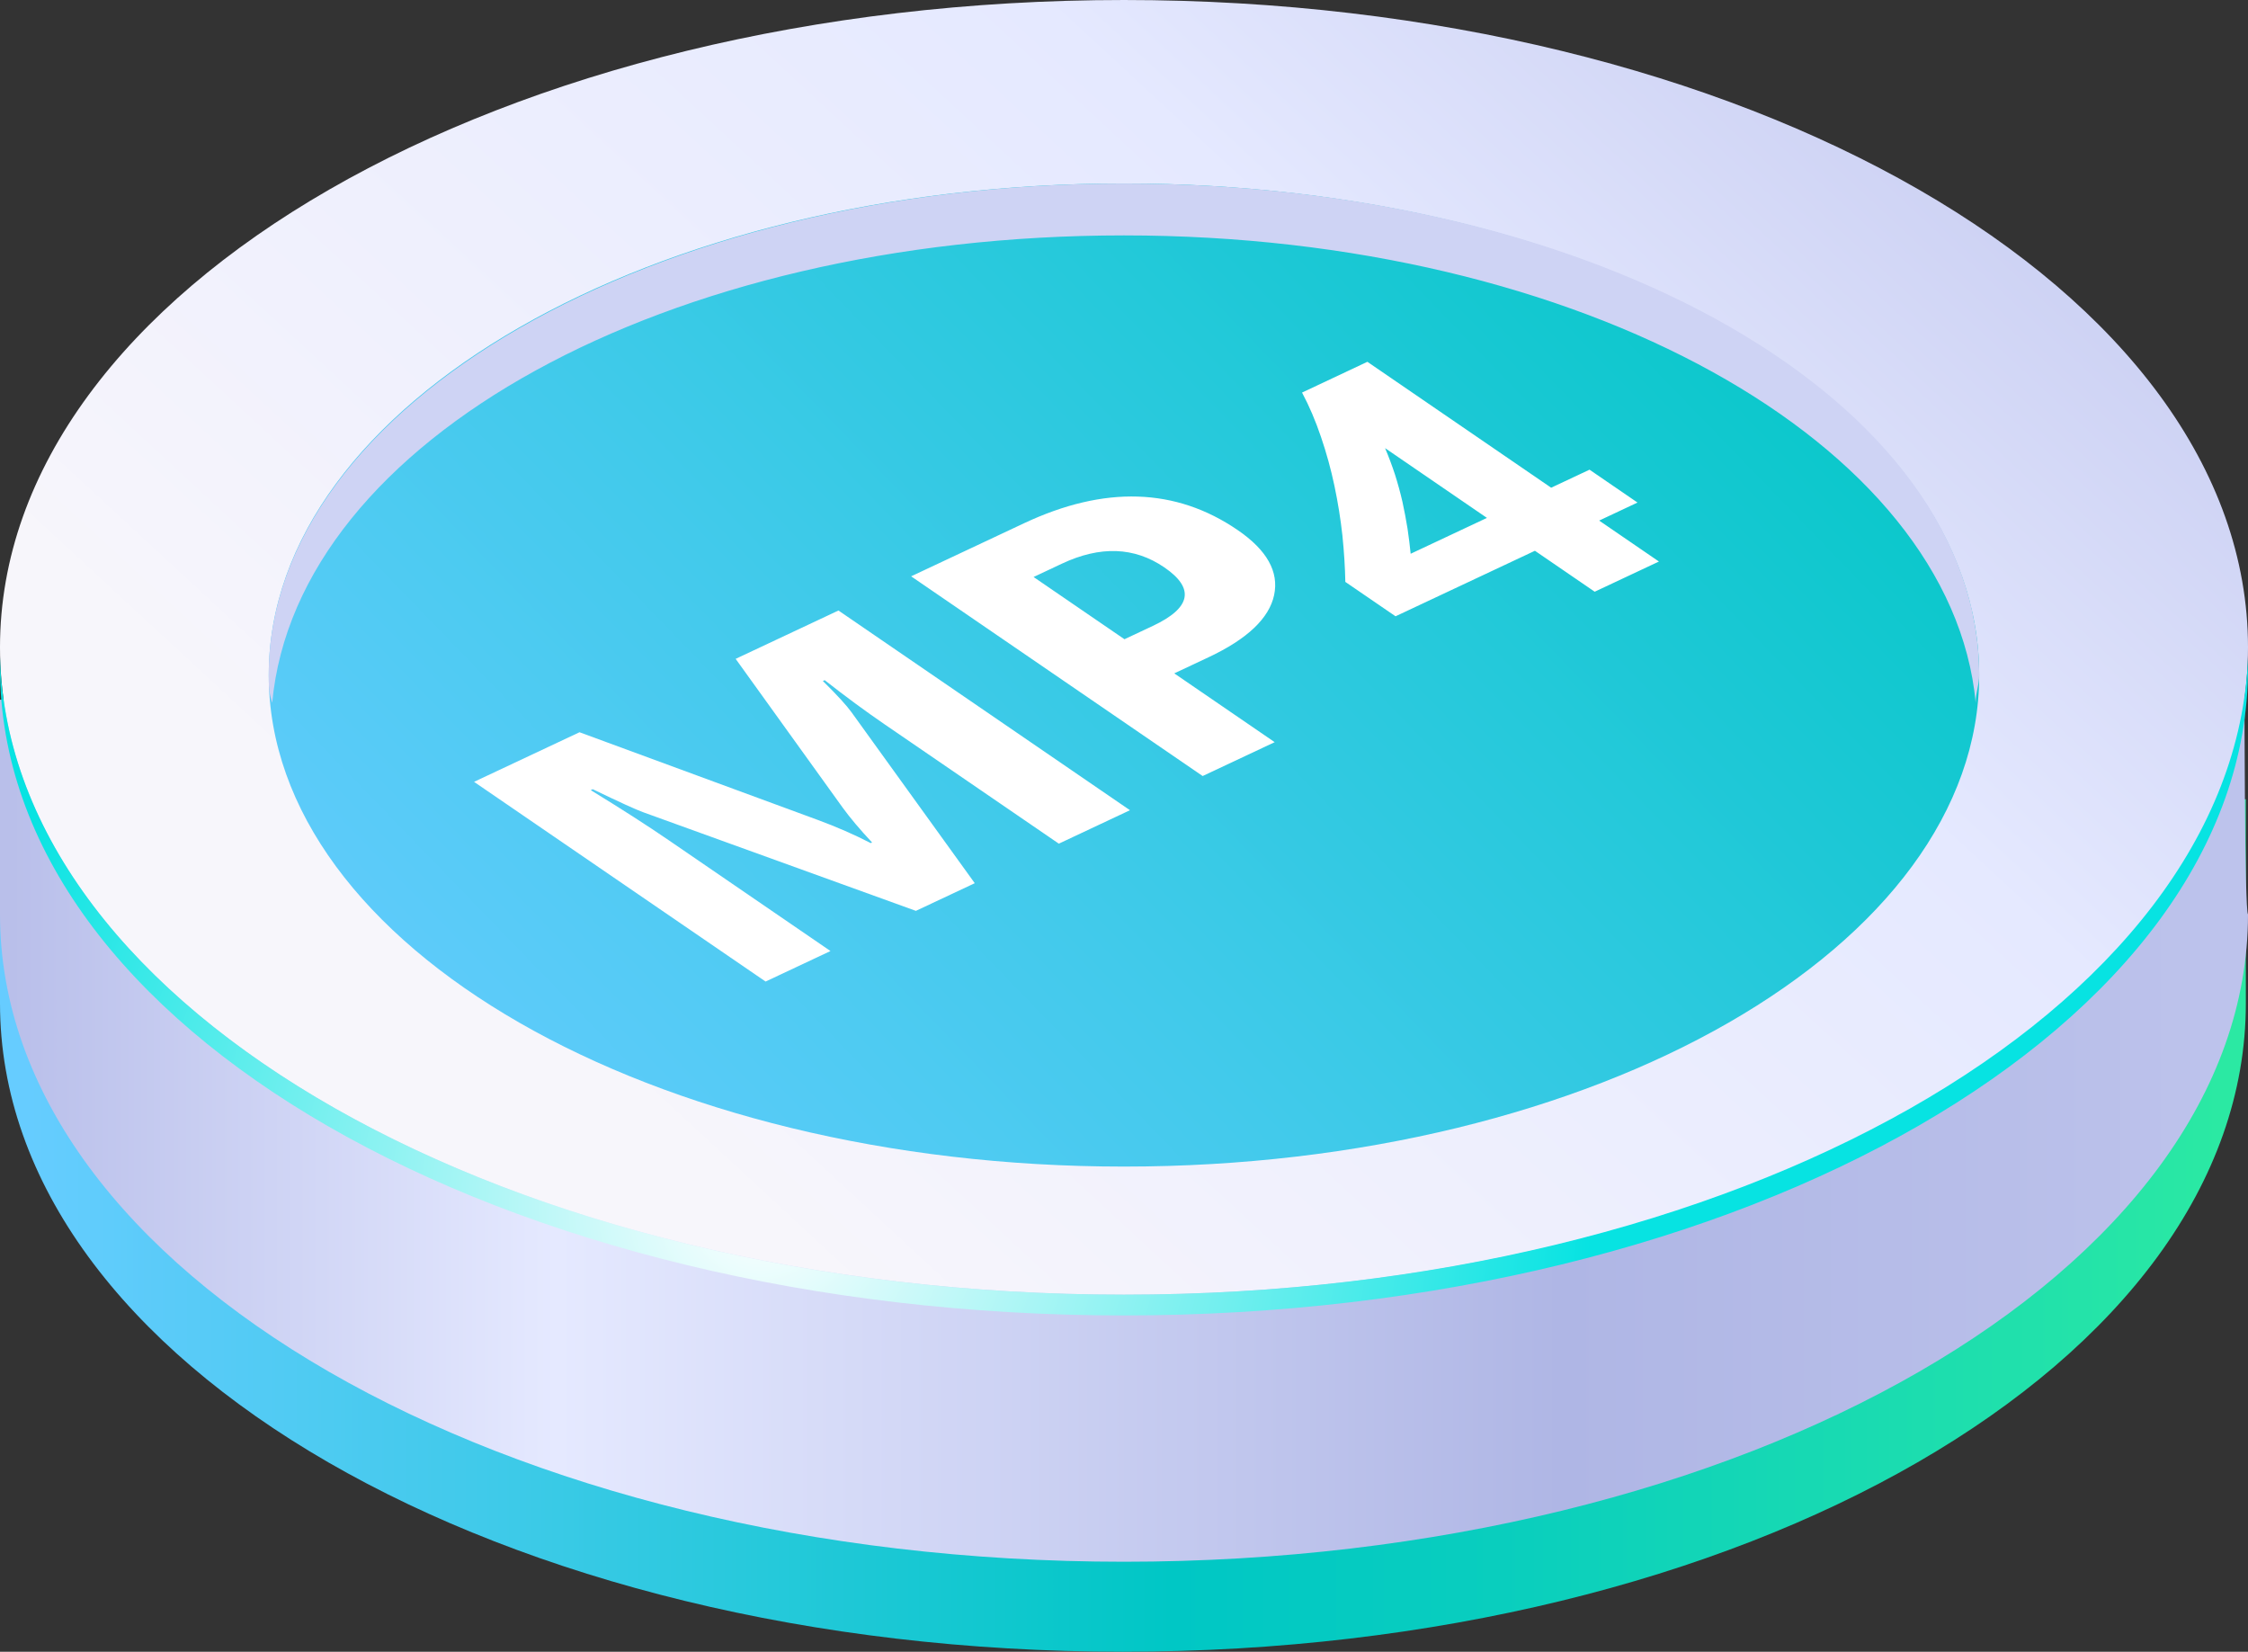 <svg fill="none" height="72" viewBox="0 0 98 72" width="98" xmlns="http://www.w3.org/2000/svg" xmlns:xlink="http://www.w3.org/1999/xlink"><rect x="0" y="0" width="98" height="72" fill="#333333" stroke="none"/><linearGradient id="a"><stop offset=".005" stop-color="#6cf"/><stop offset=".203" stop-color="#42caeb"/><stop offset=".525" stop-color="#00c7c5"/><stop offset=".674" stop-color="#09cebe"/><stop offset=".915" stop-color="#21e1ab"/><stop offset="1" stop-color="#2be9a3"/></linearGradient><linearGradient id="b" gradientUnits="userSpaceOnUse" x1=".537" x2="96.825" xlink:href="#a" y1="43.506" y2="43.506"/><linearGradient id="c" gradientUnits="userSpaceOnUse" x1=".467" x2="96.779" y1="37.549" y2="37.549"><stop offset="0" stop-color="#b9bfea"/><stop offset=".247" stop-color="#e5e9ff"/><stop offset=".702" stop-color="#afb6e5"/><stop offset=".946" stop-color="#bac0ea"/><stop offset="1" stop-color="#bdc3ec"/></linearGradient><linearGradient id="d" gradientUnits="userSpaceOnUse" x1="106.392" x2="29.569" y1="-32.839" y2="50.233"><stop offset="0" stop-color="#afb6e5"/><stop offset=".145" stop-color="#b6bce8"/><stop offset=".348" stop-color="#c8cdf1"/><stop offset=".581" stop-color="#e5e9ff"/><stop offset=".955" stop-color="#f5f4fc"/><stop offset="1" stop-color="#f7f6fb"/></linearGradient><radialGradient id="e" cx="0" cy="0" gradientTransform="matrix(36.087 0 0 35.783 33.227 52.609)" gradientUnits="userSpaceOnUse" r="1"><stop offset="0" stop-color="#fff"/><stop offset="1" stop-color="#07e3e2"/></radialGradient><linearGradient id="f" gradientUnits="userSpaceOnUse" x1="83.428" x2="25.811" y1="-7.323" y2="54.981"><stop offset=".005" stop-color="#ffe4a7"/><stop offset=".1" stop-color="#fac098"/><stop offset=".202" stop-color="#f49587"/><stop offset=".464" stop-color="#a142b5"/><stop offset=".596" stop-color="#7c1dc9"/><stop offset=".635" stop-color="#7926cb"/><stop offset=".697" stop-color="#703ed1"/><stop offset=".776" stop-color="#6165db"/><stop offset=".869" stop-color="#4c9ce9"/><stop offset=".971" stop-color="#32e1fa"/><stop offset="1" stop-color="#2af6ff"/></linearGradient><linearGradient id="g" gradientUnits="userSpaceOnUse" x1="20.831" x2="125.354" xlink:href="#a" y1="56.119" y2="-45.13"/><path d="m97.906 34.839h-97.906v8.896c0 15.668 21.843 28.264 48.953 28.264s48.953-12.596 48.953-28.264c0-.154 0-8.896 0-8.896z" fill="url(#b)"/><path d="m97.848 30.501h-97.848v9.358c0 15.542 21.913 28.217 49 28.217s49-12.675 49-28.217c-.152-.151-.152-9.358-.152-9.358z" fill="url(#c)"/><path d="m49 56.434c27.062 0 49-12.633 49-28.217s-21.938-28.217-49-28.217-49 12.633-49 28.217 21.938 28.217 49 28.217z" fill="url(#d)"/><path d="m49 56.434c-26.783 0-48.543-12.373-49-27.764v.453c0 15.693 21.913 28.217 49 28.217s49-12.675 49-28.217c0-.151 0-.302 0-.453-.609 15.391-22.37 27.764-49 27.764z" fill="url(#e)"/><path d="m49 48.588c18.237 0 33.022-8.58 33.022-19.163s-14.784-19.163-33.022-19.163-33.022 8.58-33.022 19.163 14.784 19.163 33.022 19.163z" fill="url(#f)"/><path d="m48.999 50.851c20.591 0 37.283-9.593 37.283-21.427 0-11.834-16.692-21.427-37.283-21.427s-37.283 9.593-37.283 21.427c0 11.834 16.692 21.427 37.283 21.427z" fill="url(#g)"/><path d="m49.26 35.317-3.101 1.458-7.604-5.208c-.821-.562-1.689-1.202-2.604-1.919l-.078.037c.618.61 1.033 1.063 1.246 1.359l5.375 7.454-2.567 1.206-11.877-4.295c-.321-.115-1.058-.451-2.21-1.008l-.087.041c1.337.818 2.478 1.551 3.423 2.199l7.028 4.814-2.829 1.33-12.709-8.705 4.598-2.162 10.382 3.821c.829.306 1.6.643 2.313 1.011l.058-.027c-.528-.564-.955-1.07-1.28-1.517l-4.667-6.487 4.482-2.107zm1.931-5.965 4.378 2.999-3.14 1.476-12.709-8.705 4.919-2.312c3.513-1.651 6.619-1.552 9.319.297 1.276.874 1.805 1.82 1.585 2.838-.219 1.01-1.171 1.912-2.856 2.704zm-6.133-4.201 3.962 2.713 1.235-.58c1.672-.786 1.841-1.636.505-2.551-1.306-.894-2.795-.949-4.467-.163zm14.552-9.38 8.012 5.488 1.672-.786 2.092 1.433-1.672.786 2.606 1.785-2.8 1.316-2.606-1.785-6.076 2.856-2.189-1.499c-.012-.629-.054-1.302-.127-2.018-.079-.72-.195-1.444-.348-2.17-.153-.726-.349-1.436-.586-2.13-.236-.701-.512-1.346-.826-1.935zm1.887 8.367 3.325-1.563-4.44-3.041c.157.37.301.753.431 1.149.124.392.233.788.325 1.188.086.396.161.788.223 1.175.056.383.102.747.136 1.093z" fill="#fff"/><path d="m48.999 10.261c19.935 0 36.065 9.054 37.13 20.371 0-.453.152-.754.152-1.207 0-11.921-16.587-21.427-37.283-21.427-20.544 0-37.283 9.657-37.283 21.427 0 .453 0 .754.152 1.207 1.065-11.468 17.196-20.371 37.13-20.371z" fill="#ced3f4"/></svg>